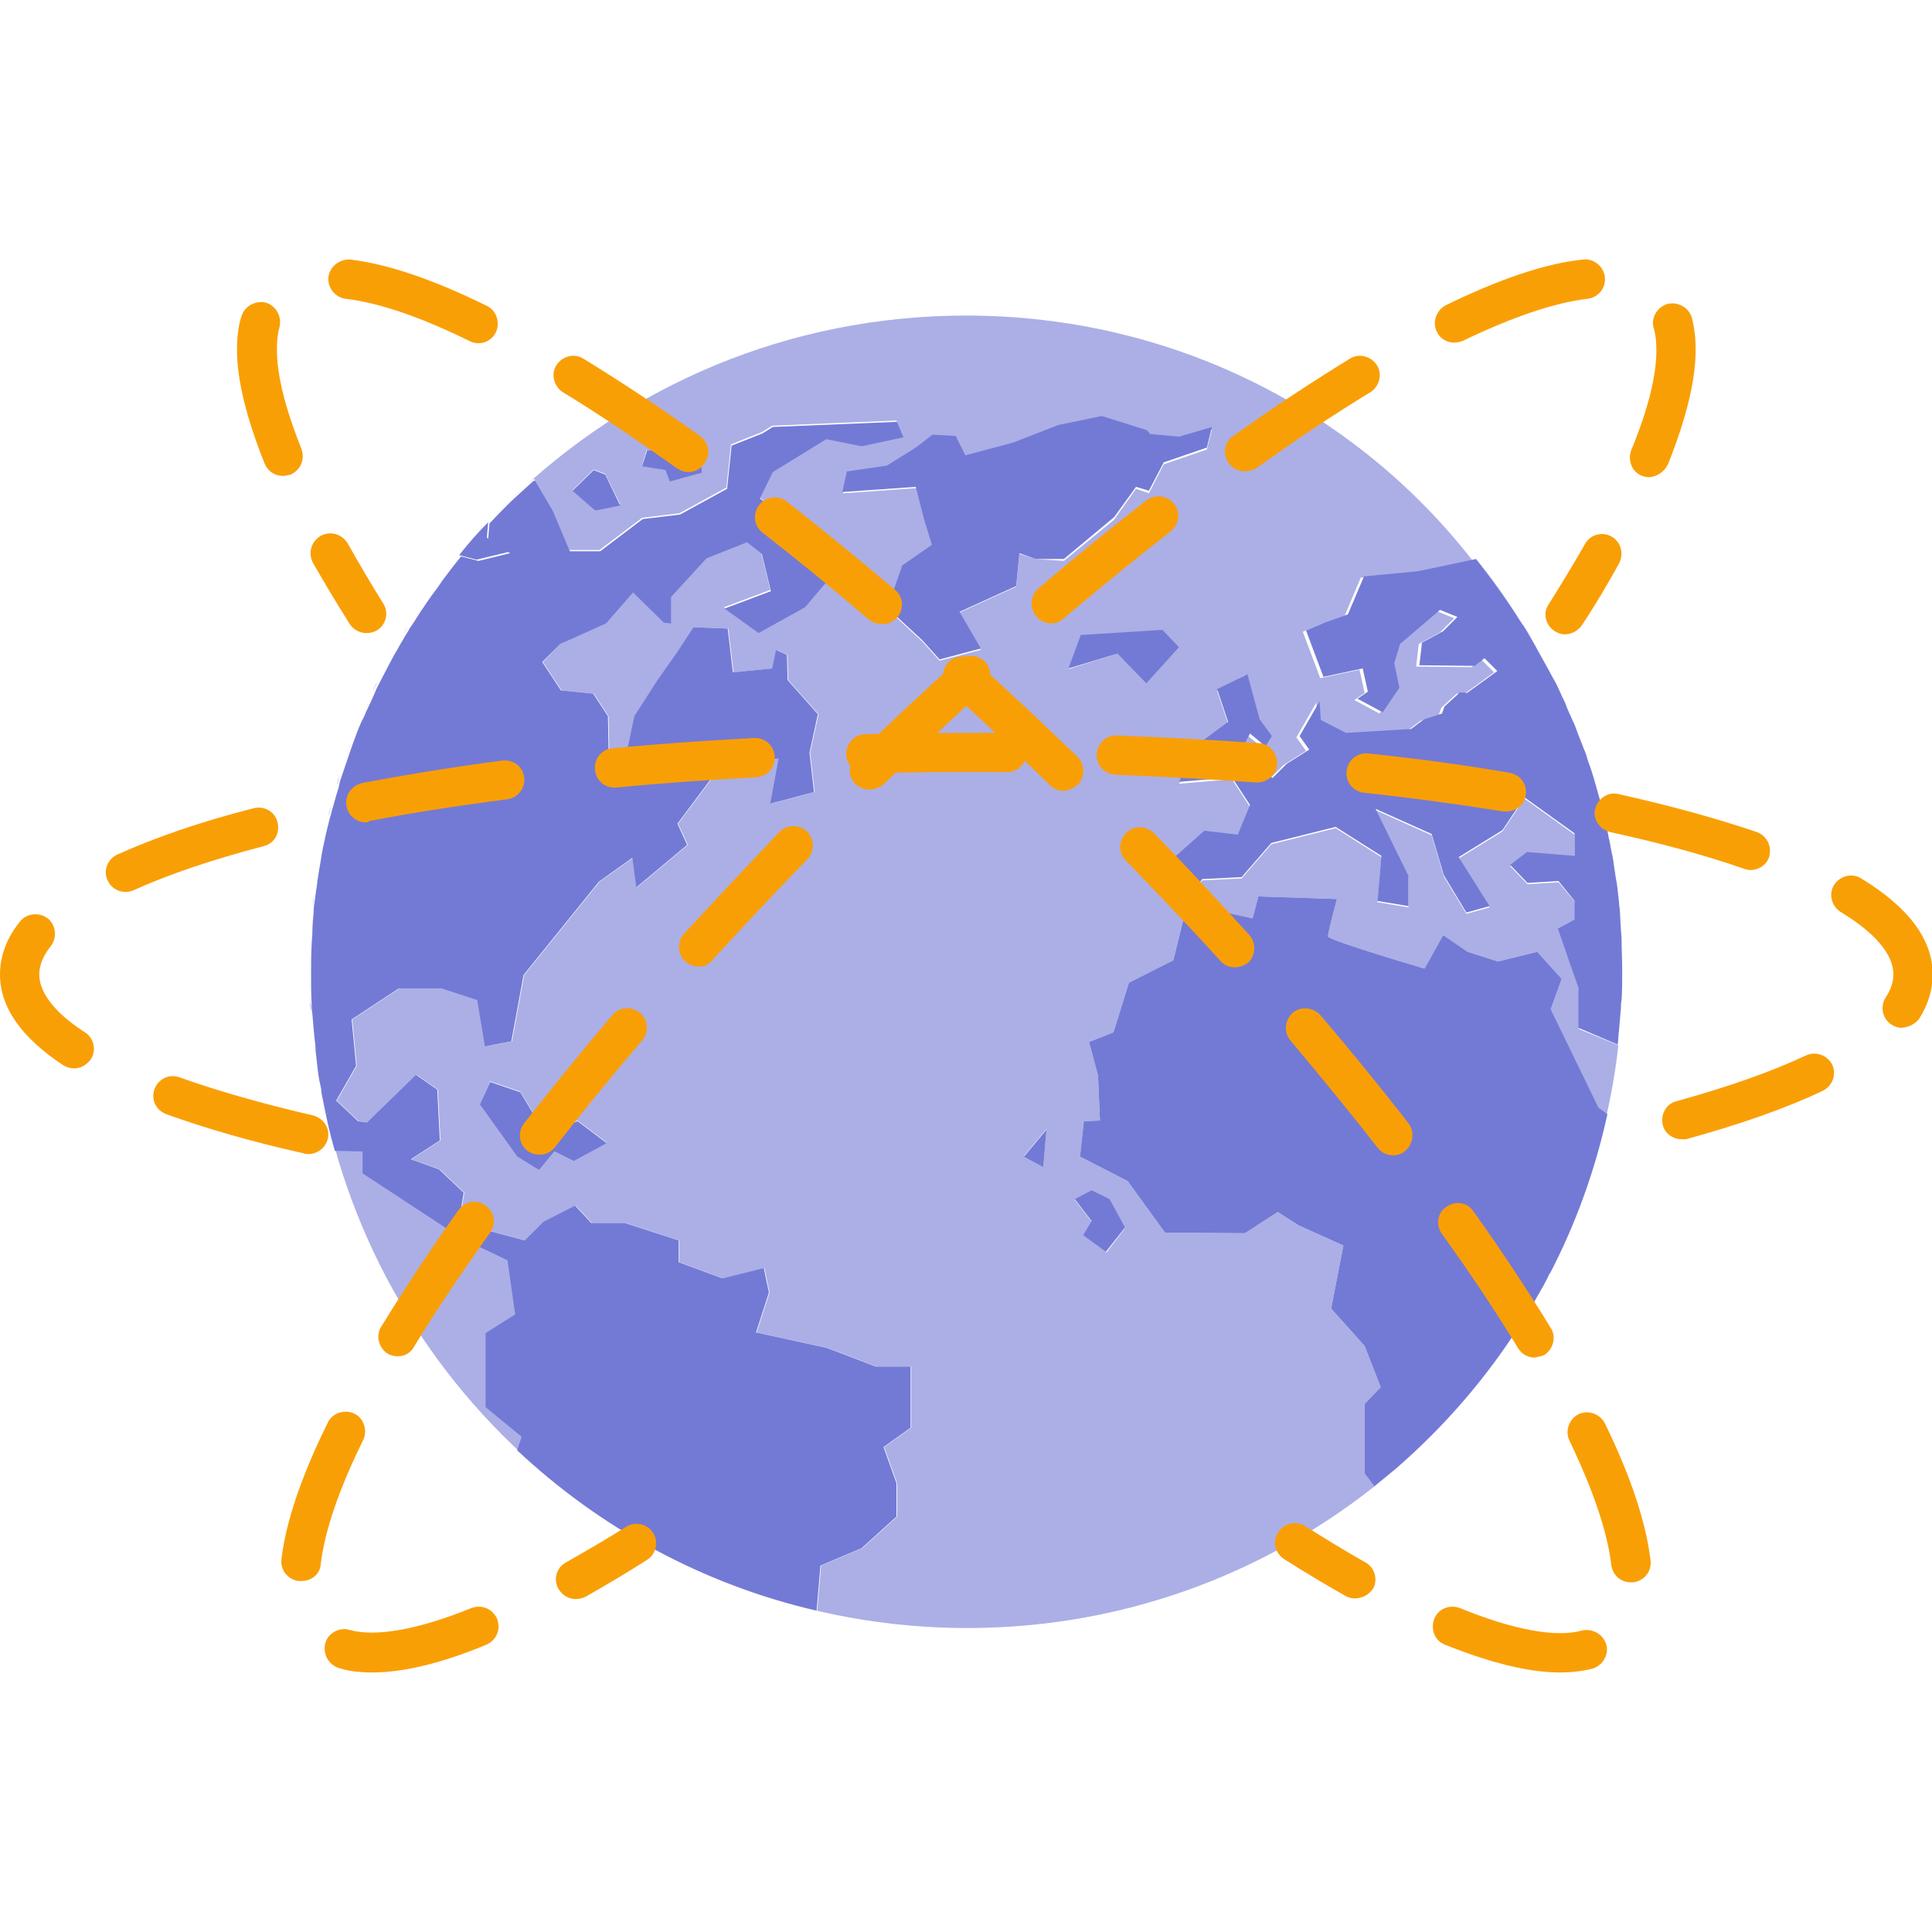 <?xml version="1.0" encoding="utf-8"?>
<!-- Generator: Adobe Illustrator 27.9.0, SVG Export Plug-In . SVG Version: 6.00 Build 0)  -->
<svg version="1.1" id="Layer_2_00000142164891959687293480000018036953357062760839_"
	 xmlns="http://www.w3.org/2000/svg" xmlns:xlink="http://www.w3.org/1999/xlink" x="0px" y="0px" viewBox="0 0 300 300"
	 style="enable-background:new 0 0 300 300;" xml:space="preserve">
<style type="text/css">
	.st0{fill:#737AD5;}
	.st1{fill:#ABAFE6;}
	.st2{fill:#F99F06;}
</style>
<g>
	<path class="st0" d="M67.6,91c0.3-0.4,0.6-0.9,0.9-1.3C68.2,90.1,67.9,90.6,67.6,91z"/>
	<path class="st0" d="M64.8,95c0.3-0.5,0.7-1,1-1.5C65.5,94,65.1,94.5,64.8,95z"/>
	<path class="st0" d="M79,85.7l-3.4-2.2l0.2-2.4c-1.6,1.6-3.1,3.3-4.5,5.1l2.7,0.7L79,85.7L79,85.7z"/>
	<path class="st0" d="M75.8,81.1c1.1-1.2,2.2-2.3,3.3-3.4C78,78.8,76.9,79.9,75.8,81.1z"/>
	<path class="st0" d="M229.3,86.9c2.6,3.2,4.9,6.5,7.1,10C234.2,93.4,231.8,90.1,229.3,86.9z"/>
	<path class="st0" d="M48.1,150.9C48.1,150.9,48.1,150.9,48.1,150.9C48.1,150.9,48.1,150.9,48.1,150.9
		C48.1,150.9,48.1,150.9,48.1,150.9L48.1,150.9L48.1,150.9z"/>
	<path class="st0" d="M62.3,99c0.3-0.6,0.7-1.1,1-1.7C62.9,97.9,62.6,98.5,62.3,99z"/>
	<path class="st0" d="M216.5,228.1c7.6-6.6,14.2-14.2,19.6-22.8C230.8,213.9,224.1,221.6,216.5,228.1z"/>
	<path class="st0" d="M48.2,146c0-0.5,0.1-1.1,0.1-1.6C48.3,144.9,48.2,145.5,48.2,146z"/>
	<path class="st0" d="M60,103.1c0.3-0.6,0.6-1.1,0.9-1.7C60.6,102,60.3,102.5,60,103.1z"/>
	<path class="st0" d="M236.7,97.3c0.6,0.9,1.1,1.9,1.7,2.9C237.8,99.2,237.2,98.2,236.7,97.3z"/>
	<path class="st0" d="M57.9,107.3c0.3-0.6,0.5-1.1,0.8-1.7C58.4,106.2,58.1,106.7,57.9,107.3z"/>
	<path class="st0" d="M56,111.6c0.2-0.5,0.4-1,0.7-1.5C56.4,110.6,56.2,111.1,56,111.6z"/>
	<path class="st0" d="M251.5,160.1c-0.1,0.7-0.1,1.5-0.2,2.2C251.4,161.6,251.4,160.9,251.5,160.1z"/>
	<path class="st0" d="M246.6,118.3c0.5,1.4,0.9,2.7,1.3,4.1C247.5,121.1,247,119.7,246.6,118.3z"/>
	<path class="st0" d="M249.7,129.6c0.1,0.7,0.3,1.4,0.4,2.1C249.9,131,249.8,130.3,249.7,129.6z"/>
	<path class="st0" d="M251.2,139.2c0.1,0.6,0.1,1.3,0.2,1.9C251.4,140.5,251.3,139.9,251.2,139.2z"/>
	<path class="st0" d="M250.6,134.4c0.1,0.7,0.2,1.4,0.3,2C250.8,135.7,250.7,135,250.6,134.4z"/>
	<path class="st0" d="M251.7,144.4c0,0.5,0.1,1.1,0.1,1.6C251.8,145.5,251.7,144.9,251.7,144.4z"/>
	<path class="st0" d="M248.6,124.9c0.2,0.7,0.3,1.4,0.5,2.1C248.9,126.3,248.8,125.6,248.6,124.9z"/>
	<path class="st0" d="M239,101.2c0.5,0.9,1,1.8,1.5,2.7C240,103,239.5,102.1,239,101.2z"/>
	<path class="st0" d="M241.1,105.3c0.4,0.9,0.9,1.8,1.3,2.6C242,107,241.6,106.2,241.1,105.3z"/>
	<path class="st0" d="M243.1,109.4c0.4,0.9,0.8,1.7,1.1,2.6C243.9,111.2,243.5,110.3,243.1,109.4z"/>
	<path class="st0" d="M251.8,155.4c0,0.4,0,0.8-0.1,1.2C251.8,156.2,251.8,155.8,251.8,155.4z"/>
	<path class="st0" d="M244.9,113.7c0.3,0.9,0.7,1.7,1,2.6C245.6,115.4,245.2,114.6,244.9,113.7z"/>
	<path class="st0" d="M51,126.7c0.2-0.6,0.3-1.2,0.5-1.8C51.3,125.5,51.1,126.1,51,126.7z"/>
	<path class="st0" d="M240.5,197.9c-0.6,1.2-1.3,2.5-2,3.7C239.2,200.3,239.8,199.1,240.5,197.9z"/>
	<path class="st0" d="M238.4,201.7c-0.7,1.2-1.4,2.4-2.2,3.6C236.9,204.1,237.7,202.9,238.4,201.7z"/>
	<path class="st0" d="M48.5,141.1c0.1-0.6,0.1-1.2,0.2-1.9C48.7,139.8,48.6,140.5,48.5,141.1z"/>
	<path class="st1" d="M245.2,159.8v-6.2l-1.2-3.4l-2-5.8l2.6-1.4v-2.9L242,137l-4.8,0.3l-2.7-2.8l2.6-2l7.4,0.6v-3.5l-7.8-5.6
		l-3.4,5.1l-6.8,4.2l4.8,7.6l-3.6,1l-3.5-5.8l-1.9-6.4l-8.7-3.9l5.1,10.4v4.7l-4.8-0.8l0.6-7l-7.1-4.5l-10,2.5l-4.6,5.3l-6.1,0.3
		l-2.2,2.7l-4.7-3.8l7.2-6.4l5.2,0.7l1.9-4.6l-2.8-4.3l-8.2,0.7l2.3-5.4l5.3-3.9l-1.7-5.1l4.2-2.4l1.9,7l1.9,2.6l-1,1.6l-2.4-2
		l-1.9,3.6l5.4,3.3l2.2-2.2l3.5-2.2l-1.5-2.1l3.1-5.4l0.2,2.9l3.9,2l10.1-0.6l2-1.5l2.8-0.9l0.4-1.1l2.4-2.2l1.1,0.1l4.7-3.4l-2-2
		l-1.5,1.2l-8.6-0.1l0.4-3.5l3.3-1.8l2.2-2.2l-2.7-1.1l-6.2,5.3l-0.9,3l0.8,3.8l-2.6,3.8l-3.9-2.1l1.6-1.1l-0.8-3.6l-6.1,1.3
		l-2.7-7.2l2.8-1.2l3.7-1.3l2.5-5.9l8.4-0.7l9-1.9C210.6,63.8,182.1,49,150,49c-27.5,0-52.5,10.9-70.8,28.7c1.1-1.1,2.3-2.2,3.5-3.2
		l0.3-0.1l2.7,4.6l2.7,6.4h4.7l6.6-5l5.8-0.7l7.3-4l0.7-6.7l4.8-1.9l1.6-1l19.3-0.8l1,2.4l-6.5,1.4l-5.5-1.1l-8.3,5.1l-2,4.1
		l7.3,5.7l4.2,5.9l-4.5,5.3l-7.2,4l-5.3-3.8l7.2-2.7l-1.4-5.8l-2.3-1.8l-6.3,2.5l-5.5,6v4.1l-1.1-0.1l-4.8-4.7l-4.2,4.8L87,100
		l-2.7,2.8l2.9,4.4l5,0.5l2.3,3.5l0.1,5.2l2.7,1l1.3-6.2l3.6-5.6l3.1-4.4l2.5-3.8l5.3,0.2l0.8,6.8l6.1-0.6l0.6-2.9l1.7,0.8l0.1,3.9
		l4.7,5.3l-1.3,6l0.7,6.1l-6.8,1.8l1.3-7l-8.9,1l-6.8,9.1l1.5,3.3l-7.9,6.6l-0.6-4.6l-5.2,3.7l-11.7,14.5l-1.9,10.3l-4.1,0.8
		l-1.2-7.2l-5.5-1.8h-6.7l-7.3,4.8l0.7,7.2l-3.1,5.4l3.4,3.2l1.4,0.2l7.6-7.4l3.3,2.3l0.4,7.9l-4.5,2.9l4.4,1.6l3.8,3.6l-0.5,3
		l4.7,3l5.3,1.4l2.9-2.9l4.9-2.5l2.5,2.7h5.2l8.4,2.7v3.4l6.8,2.5l6.4-1.6l0.8,3.8l-2,6.2l11,2.4l7.6,2.9h5.4v9.5l-4.2,3l2,5.6v5.2
		l-5.4,4.9l-6.4,2.7l-0.6,7c-17.7-4.1-33.6-12.9-46.4-24.9l0.7-2.1l-5.6-4.6V207l4.6-2.9l-1.2-8.4l-7.1-3.4l-15.4-10.1v-3.4
		l-4.5-0.6c-0.8-3-1.5-6-2.1-9.1c8.6,47.6,50.2,83.7,100.3,83.7c25.4,0,48.6-9.3,66.5-24.7c-1.1,0.9-2.2,1.9-3.3,2.7l-1.5-2v-10.8
		l2.5-2.6l-2.5-6.4l-5.2-5.8l1.9-9.8l-6.9-3.1l-3.3-2.1l-5.1,3.3l-12.4-0.1l-5.8-8l-7.4-3.8l0.6-5.5l2.5-0.1l-0.3-7l-1.4-5.2
		l3.8-1.5l2.4-7.7l6.9-3.5l1.6-6.5l5.2-1.2l5.5,1.2l0.9-3.4l12.2,0.4c0,0-1.4,5.2-1.4,5.8s15,5,15,5l2.9-5.2l3.8,2.6l4.7,1.5
		l6.1-1.5l3.8,4.2l-1.7,4.7l7.3,15.3l1.4,1c0.8-3.5,1.4-7.1,1.8-10.7L245.2,159.8L245.2,159.8z M92.4,79.3l-3.5-3.2l3.3-3.2l1.8,0.7
		l2.3,4.7L92.4,79.3L92.4,79.3z M104,74.8l-0.7-1.8l-3.6-0.7l0.7-2.4h3l1.2,2.1l3.9-2.1l0.3,3.5C109,73.4,104,74.8,104,74.8z
		 M89.1,180.3l-3-1.5l-2.4,2.9l-3.4-2.1l-5.8-8.1l1.6-3.6l4.7,1.6l3.7,6.2l5.2-1.7l4.5,3.4L89.1,180.3L89.1,180.3z M162,181.1
		l-3-1.6l3.5-4.2L162,181.1L162,181.1z M160.8,86.8l-2.5-0.8l-0.5,5.1l-8.8,4l3.3,5.8l-6.4,1.7l-2.7-3l-5.4-5l2.4-6.6l4.6-3.2
		l-1.2-3.9l-1.3-5.1l-11.4,0.8l0.7-3.2l6.2-0.8l4.6-2.9l2.5-1.9l3.6,0.2l1.4,3l7.6-2l6.8-2.7l6.8-1.4l7,2.2l0.4,0.7l4.6,0.3l5.1-1.4
		l-0.8,3.1l-6.7,2.3l-2.3,4.5l-2-0.7l-3.4,4.8l-7.8,6.4L160.8,86.8L160.8,86.8z M169.5,184.8l2.8,1.5l2.4,4.4l-2.9,3.8l-3.5-2.7
		l1.2-2.1l-2.6-3.4L169.5,184.8L169.5,184.8z M173.5,101.5l-7.6,2.4l1.9-5.2l12.7-0.8l2.6,2.6L178,106L173.5,101.5L173.5,101.5z"/>
	<path class="st0" d="M50,131.5c0.1-0.6,0.2-1.3,0.4-1.9C50.2,130.2,50.1,130.8,50,131.5z"/>
	<path class="st0" d="M52.3,121.9c0.2-0.5,0.3-1,0.4-1.5C52.6,120.8,52.4,121.4,52.3,121.9z"/>
	<path class="st0" d="M48.8,162.6c-0.1-0.7-0.2-1.5-0.2-2.2C48.6,161.1,48.7,161.9,48.8,162.6z"/>
	<path class="st0" d="M49.5,167.8c-0.1-0.8-0.3-1.7-0.4-2.5C49.2,166.2,49.4,167,49.5,167.8z"/>
	<path class="st0" d="M48.3,156.9c0-0.5,0-0.9-0.1-1.4C48.2,156,48.2,156.4,48.3,156.9z"/>
	<path class="st0" d="M49.1,136.3c0.1-0.6,0.2-1.3,0.3-1.9C49.3,135,49.2,135.6,49.1,136.3z"/>
	<path class="st0" d="M54.2,115.9c0-0.1,0.1-0.2,0.1-0.3C54.3,115.7,54.3,115.8,54.2,115.9z"/>
	<path class="st0" d="M249.5,173.1c-1.9,8.7-5,17-8.9,24.7C244.5,190.1,247.6,181.8,249.5,173.1z"/>
	<path class="st0" d="M56.3,178.8v3.4l15.4,10.1l7.1,3.4l1.2,8.4l-4.6,2.9v11.5l5.6,4.6l-0.7,2.1c12.8,12,28.7,20.8,46.5,24.9l0.6-7
		l6.4-2.7l5.4-4.9v-5.2l-2-5.6l4.2-3v-9.5h-5.4l-7.6-2.9l-11-2.4l2-6.2l-0.8-3.8l-6.4,1.6l-6.8-2.5v-3.4l-8.4-2.7h-5.2l-2.5-2.7
		l-4.9,2.5l-2.9,2.9l-5.3-1.4l-4.7-3l0.5-3l-3.8-3.6l-4.4-1.6l4.5-2.9l-0.4-7.9l-3.3-2.3l-7.6,7.4l-1.4-0.2l-3.4-3.2l3.1-5.4
		l-0.7-7.2l7.3-4.8h6.7l5.5,1.8l1.2,7.2l4.1-0.8l1.9-10.3l11.7-14.5l5.2-3.7l0.6,4.6l7.9-6.6l-1.5-3.3l6.8-9.1l8.9-1l-1.3,7l6.8-1.8
		l-0.7-6.1l1.3-6l-4.7-5.3l-0.1-3.9l-1.7-0.8l-0.6,2.9l-6.1,0.6l-0.8-6.8l-5.3-0.2l-2.5,3.8l-3.1,4.4l-3.6,5.6l-1.3,6.2l-2.7-1
		l-0.1-5.2l-2.3-3.5l-5-0.5l-2.9-4.4L87,100l7.1-3.2l4.2-4.8l4.8,4.7l1.1,0.1v-4.1l5.5-6l6.3-2.5l2.3,1.8l1.4,5.8l-7.2,2.7l5.3,3.8
		l7.2-4l4.5-5.3l-4.2-5.9l-7.3-5.7l2-4.1l8.3-5.1l5.5,1.1l6.5-1.4l-1-2.4l-19.3,0.8l-1.6,1l-4.8,1.9l-0.7,6.7l-7.3,4l-5.8,0.7
		l-6.6,5h-4.7l-2.7-6.4l-2.7-4.6l-0.3,0.1c-1.2,1.1-2.3,2.1-3.5,3.2l0,0c-1.1,1.1-2.2,2.2-3.3,3.4l0,0l0,0l-0.2,2.4l3.4,2.2
		l-4.9,1.2l-2.7-0.7l0,0c-1,1.2-1.9,2.4-2.8,3.6c-0.3,0.4-0.6,0.9-0.9,1.3c-0.6,0.8-1.2,1.6-1.8,2.5c-0.3,0.5-0.7,1-1,1.5
		c-0.5,0.8-1,1.6-1.5,2.3c-0.3,0.6-0.7,1.1-1,1.7c-0.5,0.8-0.9,1.6-1.4,2.4c-0.3,0.6-0.6,1.1-0.9,1.7c-0.4,0.8-0.9,1.7-1.3,2.5
		c-0.3,0.6-0.6,1.1-0.8,1.7c-0.4,0.9-0.8,1.8-1.3,2.8c-0.2,0.5-0.4,1-0.7,1.5c-0.6,1.3-1.1,2.7-1.6,4.1c0,0.1-0.1,0.2-0.1,0.3
		c-0.5,1.5-1,2.9-1.5,4.4c-0.2,0.5-0.3,1-0.4,1.5c-0.3,1-0.6,2-0.9,3.1c-0.2,0.6-0.3,1.2-0.5,1.8c-0.2,0.9-0.5,1.9-0.7,2.9
		c-0.1,0.6-0.3,1.3-0.4,1.9c-0.2,0.9-0.3,1.9-0.5,2.9c-0.1,0.6-0.2,1.3-0.3,1.9c-0.1,1-0.3,2-0.4,3c-0.1,0.6-0.2,1.2-0.2,1.9
		c-0.1,1.1-0.2,2.2-0.2,3.3c0,0.5-0.1,1.1-0.1,1.6c-0.1,1.6-0.1,3.3-0.1,4.9v0c0,0,0,0,0,0c0,1.5,0,3.1,0.1,4.6c0,0.5,0,0.9,0.1,1.4
		c0.1,1.2,0.2,2.3,0.3,3.5c0.1,0.8,0.2,1.5,0.2,2.2c0.1,0.9,0.2,1.8,0.3,2.7c0.1,0.8,0.2,1.7,0.4,2.5c0.1,0.4,0.2,0.9,0.2,1.3
		c0.6,3.1,1.2,6.1,2.1,9.1L56.3,178.8L56.3,178.8z"/>
	<polygon class="st0" points="84.5,175.8 80.8,169.6 76.1,168 74.5,171.5 80.3,179.6 83.7,181.7 86.1,178.8 89.1,180.3 94.2,177.5 
		89.7,174.1 	"/>
	<polygon class="st0" points="176.4,75.6 178.4,76.2 180.7,71.8 187.4,69.5 188.2,66.3 183.1,67.8 178.6,67.4 178.1,66.8 
		171.1,64.6 164.3,66 157.4,68.7 149.9,70.7 148.4,67.7 144.8,67.5 142.2,69.5 137.7,72.3 131.5,73.2 130.8,76.4 142.2,75.6 
		143.5,80.7 144.7,84.6 140.1,87.8 137.8,94.4 143.2,99.4 145.9,102.4 152.3,100.7 149,95 157.8,91 158.3,85.9 160.8,86.8 
		165.2,86.8 173,80.3 	"/>
	<polygon class="st0" points="180.5,97.8 167.8,98.6 165.9,103.8 173.5,101.5 178,106.1 183.1,100.5 	"/>
	<polygon class="st0" points="92.2,73 88.9,76.2 92.4,79.3 96.3,78.5 94,73.7 	"/>
	<polygon class="st0" points="104.8,72.1 103.5,69.9 100.5,69.9 99.7,72.4 103.3,73 104,74.8 109,73.4 108.6,69.9 	"/>
	<path class="st0" d="M240.8,156.7l1.7-4.7l-3.8-4.2l-6.1,1.5l-4.7-1.5l-3.8-2.6l-2.9,5.2c0,0-15-4.4-15-5s1.4-5.8,1.4-5.8
		l-12.2-0.4l-0.9,3.4l-5.5-1.2l-5.2,1.2l-1.6,6.5l-6.9,3.5l-2.4,7.7l-3.8,1.5l1.4,5.2l0.3,7l-2.5,0.1l-0.6,5.5l7.4,3.8l5.8,8
		l12.4,0.1l5.1-3.3l3.3,2.1l6.9,3.1l-1.9,9.8l5.2,5.8l2.5,6.4l-2.5,2.6v10.8l1.5,2c1.1-0.9,2.2-1.8,3.3-2.7c0,0,0,0,0,0
		c7.6-6.6,14.2-14.2,19.6-22.8c0,0,0,0,0,0c0.8-1.2,1.5-2.4,2.2-3.6c0-0.1,0.1-0.1,0.1-0.2c0.7-1.2,1.4-2.4,2-3.7c0,0,0-0.1,0.1-0.1
		c4-7.7,7-16,8.9-24.7c0,0,0,0,0,0l0,0l-1.4-1L240.8,156.7L240.8,156.7z"/>
	<polygon class="st0" points="162,181.2 162.5,175.4 159,179.6 	"/>
	<polygon class="st0" points="169.5,189.6 168.2,191.8 171.7,194.4 174.7,190.6 172.3,186.2 169.5,184.8 166.9,186.2 	"/>
	<path class="st0" d="M211.8,89.5l-2.5,5.9l-3.7,1.3l-2.8,1.2l2.7,7.2l6.1-1.3l0.8,3.6l-1.6,1.1l3.9,2.1l2.6-3.8l-0.8-3.8l0.9-3
		l6.2-5.3l2.7,1.1l-2.2,2.2l-3.3,1.8l-0.4,3.5l8.6,0.1l1.5-1.2l2,2l-4.7,3.4l-1.1-0.1l-2.4,2.2l-0.4,1.1l-2.8,0.9l-2,1.5l-10.1,0.6
		l-3.9-2l-0.2-2.9l-3.1,5.4l1.5,2.1l-3.5,2.2l-2.2,2.2l-5.4-3.3l1.9-3.6l2.4,2l1-1.6l-1.9-2.6l-1.9-7L189,107l1.7,5.1l-5.3,3.9
		l-2.3,5.4l8.2-0.7l2.8,4.3l-1.9,4.6L187,129l-7.2,6.4l4.7,3.8l2.2-2.7l6.1-0.3l4.6-5.3l10-2.5l7.1,4.5l-0.6,7l4.8,0.8V136
		l-5.1-10.4l8.7,3.9l1.9,6.4l3.5,5.8l3.6-1l-4.8-7.6l6.8-4.2l3.4-5.1l7.8,5.6v3.5l-7.4-0.6l-2.6,2l2.7,2.8l4.8-0.3l2.5,3.1v2.9
		l-2.6,1.4l2,5.8l1.2,3.4v6.2l6.1,2.6l0,0l0,0c0.1-0.7,0.1-1.5,0.2-2.2c0.1-1.2,0.2-2.3,0.3-3.5c0-0.4,0-0.8,0.1-1.2
		c0.1-1.5,0.1-3,0.1-4.5c0-1.6-0.1-3.3-0.1-4.9c0-0.5-0.1-1.1-0.1-1.6c-0.1-1.1-0.1-2.2-0.2-3.2c-0.1-0.6-0.1-1.3-0.2-1.9
		c-0.1-1-0.2-1.9-0.4-2.9c-0.1-0.7-0.2-1.4-0.3-2c-0.1-0.9-0.3-1.8-0.5-2.7c-0.1-0.7-0.3-1.4-0.4-2.1c-0.2-0.9-0.4-1.7-0.6-2.6
		c-0.2-0.7-0.3-1.4-0.5-2.1c-0.2-0.8-0.5-1.7-0.7-2.5c-0.4-1.4-0.8-2.8-1.3-4.1c-0.2-0.7-0.4-1.4-0.7-2c-0.3-0.9-0.7-1.7-1-2.6
		c-0.2-0.6-0.4-1.1-0.7-1.7c-0.4-0.9-0.8-1.7-1.1-2.6c-0.2-0.5-0.5-1-0.7-1.5c-0.4-0.9-0.8-1.8-1.3-2.6c-0.2-0.4-0.5-0.9-0.7-1.3
		c-0.5-0.9-1-1.8-1.5-2.7c-0.2-0.4-0.4-0.7-0.6-1.1c-0.6-1-1.1-1.9-1.7-2.9c-0.1-0.1-0.2-0.3-0.3-0.4c-2.2-3.5-4.6-6.8-7.1-10l0,0
		l0,0l-9,1.9L211.8,89.5L211.8,89.5z"/>
</g>
<path class="st2" d="M47.9,179.2c-0.2,0-0.5,0-0.7-0.1c-8.1-1.8-15.3-3.9-21.4-6.1c-1.6-0.6-2.4-2.3-1.8-3.9
	c0.6-1.6,2.3-2.4,3.9-1.8c5.9,2.1,12.9,4.1,20.7,5.9c1.6,0.4,2.7,2,2.3,3.6C50.6,178.2,49.3,179.2,47.9,179.2L47.9,179.2z
	 M261.1,176.9c-1.3,0-2.6-0.9-2.9-2.2c-0.4-1.6,0.5-3.3,2.1-3.7c8-2.2,14.8-4.6,20.1-7.1c1.5-0.7,3.3-0.1,4.1,1.4
	c0.7,1.5,0.1,3.3-1.5,4.1c-5.7,2.7-12.8,5.2-21.2,7.5C261.7,176.9,261.4,176.9,261.1,176.9L261.1,176.9z M11.5,165.9
	c-0.6,0-1.2-0.2-1.7-0.5c-6.5-4.3-9.8-9-9.8-14.1c0-2.8,1-5.6,3.1-8.2c1-1.3,3-1.5,4.3-0.5c1.3,1,1.5,3,0.5,4.3
	c-1.2,1.5-1.8,3-1.8,4.4c0,3.6,3.8,6.9,7.1,9c1.4,0.9,1.8,2.8,0.9,4.2C13.4,165.4,12.5,165.9,11.5,165.9L11.5,165.9z M295.3,159.6
	c-0.6,0-1.1-0.2-1.6-0.5c-1.4-0.9-1.8-2.8-0.9-4.2c0.8-1.2,1.2-2.4,1.2-3.6c0-3.9-4.4-7.4-8.2-9.7c-1.4-0.9-1.9-2.8-1-4.2
	c0.9-1.4,2.8-1.9,4.2-1c7.4,4.5,11.1,9.5,11.1,14.9c0,2.4-0.7,4.7-2.1,6.9C297.3,159.1,296.3,159.5,295.3,159.6L295.3,159.6z
	 M19.5,138.5c-1.2,0-2.3-0.7-2.8-1.8c-0.7-1.5,0-3.3,1.5-4c5.8-2.6,12.9-5.1,21.2-7.2c1.6-0.4,3.3,0.5,3.7,2.2s-0.5,3.3-2.2,3.7
	c-8,2.1-14.8,4.4-20.3,6.9C20.3,138.4,19.9,138.5,19.5,138.5L19.5,138.5z M271.8,135.1c-0.3,0-0.7-0.1-1-0.2c-6-2.1-13-4-20.8-5.7
	c-1.6-0.4-2.7-2-2.3-3.6c0.4-1.6,2-2.7,3.6-2.3c8.1,1.8,15.3,3.8,21.5,5.9c1.6,0.6,2.4,2.3,1.9,3.9
	C274.3,134.3,273.1,135.1,271.8,135.1L271.8,135.1z M56.8,127.7c-1.4,0-2.7-1-3-2.5c-0.3-1.7,0.8-3.2,2.4-3.6
	c6.8-1.3,14.2-2.5,21.8-3.5c1.6-0.2,3.2,0.9,3.4,2.6c0.2,1.7-1,3.2-2.6,3.4c-7.6,1-14.8,2.1-21.5,3.4
	C57.2,127.7,57,127.7,56.8,127.7L56.8,127.7z M233.9,126c-0.2,0-0.3,0-0.5,0c-6.8-1.1-14.1-2.1-21.6-2.9c-1.7-0.2-2.9-1.7-2.7-3.4
	c0.2-1.7,1.7-2.9,3.4-2.7c7.6,0.8,15,1.8,21.9,3c1.7,0.3,2.8,1.8,2.5,3.5C236.7,125,235.4,126,233.9,126L233.9,126z M95.4,122.3
	c-1.6,0-2.9-1.2-3-2.8c-0.2-1.7,1.1-3.2,2.7-3.3c7.1-0.7,14.5-1.2,22-1.6c1.7-0.1,3.1,1.2,3.2,2.9s-1.2,3.1-2.9,3.2
	c-7.4,0.4-14.7,0.9-21.8,1.6C95.6,122.3,95.5,122.3,95.4,122.3L95.4,122.3z M195.2,121.5c-0.1,0-0.1,0-0.2,0
	c-7.1-0.5-14.4-0.9-21.8-1.2c-1.7-0.1-3-1.5-2.9-3.2c0.1-1.7,1.5-3,3.2-2.9c7.4,0.3,14.9,0.7,22,1.2c1.7,0.1,2.9,1.6,2.8,3.3
	C198.2,120.3,196.8,121.5,195.2,121.5L195.2,121.5z M134.4,120.1c-1.6,0-3-1.3-3-3c0-1.7,1.3-3.1,3-3.1c7.3-0.2,14.8-0.2,22-0.2
	c1.7,0,3,1.4,3,3.1c0,1.7-1.4,3-3,3h0C149.1,119.8,141.7,119.9,134.4,120.1L134.4,120.1L134.4,120.1z"/>
<g>
	<path class="st2" d="M56.9,98.3c-1,0-2-0.5-2.6-1.4c-2-3.2-4-6.5-5.7-9.5c-0.8-1.5-0.3-3.3,1.2-4.2c1.5-0.8,3.3-0.3,4.2,1.2
		c1.7,3,3.5,6.1,5.5,9.3c0.9,1.4,0.5,3.3-1,4.2C58,98.2,57.4,98.3,56.9,98.3z"/>
	<path class="st2" d="M242.2,259.7c-4.8,0-10.8-1.5-17.8-4.3c-1.6-0.6-2.3-2.4-1.7-4c0.6-1.6,2.4-2.3,4-1.7
		c8.3,3.4,14.9,4.6,18.9,3.5c1.6-0.4,3.3,0.5,3.8,2.1s-0.5,3.3-2.1,3.8C245.7,259.5,244,259.7,242.2,259.7L242.2,259.7z
		 M253.2,245.7c-1.5,0-2.8-1.1-3-2.7c-0.6-5.1-2.8-11.6-6.5-19.3c-0.7-1.5-0.1-3.3,1.4-4.1c1.5-0.7,3.3-0.1,4.1,1.4
		c4.1,8.4,6.4,15.5,7.1,21.3c0.2,1.7-1,3.2-2.7,3.4C253.4,245.7,253.3,245.7,253.2,245.7L253.2,245.7z M238.3,210.8
		c-1,0-2-0.5-2.6-1.5c-3.4-5.6-7.4-11.6-11.8-17.7c-1-1.4-0.7-3.3,0.7-4.2c1.4-1,3.3-0.7,4.2,0.7c4.5,6.3,8.5,12.4,12,18.1
		c0.9,1.4,0.4,3.3-1,4.2C239.4,210.6,238.8,210.7,238.3,210.8L238.3,210.8z M216.3,179.4c-0.9,0-1.8-0.4-2.4-1.2
		c-4.2-5.4-8.8-11-13.5-16.6c-1.1-1.3-0.9-3.2,0.3-4.3s3.2-0.9,4.3,0.3c4.8,5.6,9.4,11.3,13.7,16.8c1,1.3,0.8,3.2-0.5,4.3
		C217.7,179.2,217,179.4,216.3,179.4L216.3,179.4z M191.7,150.2c-0.8,0-1.6-0.3-2.2-1c-4.7-5.2-9.7-10.4-14.7-15.6
		c-1.2-1.2-1.1-3.1,0.1-4.3c1.2-1.2,3.1-1.1,4.3,0.1c5.1,5.2,10,10.5,14.8,15.8c1.1,1.2,1,3.2-0.2,4.3
		C193.1,150,192.4,150.2,191.7,150.2L191.7,150.2z M165.1,122.8c-0.8,0-1.5-0.3-2.1-0.9c-5.2-5.1-10.4-10-15.6-14.7
		c-1.2-1.1-1.3-3.1-0.2-4.3c1.1-1.2,3.1-1.3,4.3-0.2c5.2,4.7,10.5,9.7,15.8,14.8c1.2,1.2,1.2,3.1,0.1,4.3
		C166.7,122.4,165.9,122.8,165.1,122.8L165.1,122.8z M136.9,96.9c-0.7,0-1.4-0.2-2-0.7c-5.6-4.8-11.1-9.3-16.5-13.5
		c-1.3-1-1.6-2.9-0.5-4.3c1-1.3,2.9-1.6,4.3-0.5c5.5,4.3,11.1,8.9,16.8,13.7c1.3,1.1,1.4,3,0.3,4.3C138.6,96.6,137.7,97,136.9,96.9
		L136.9,96.9z M43.9,73.9c-1.2,0-2.3-0.7-2.8-1.9c-2.8-7-4.3-12.9-4.3-17.7c0-1.9,0.2-3.7,0.7-5.2c0.5-1.6,2.2-2.5,3.8-2.1
		c1.6,0.5,2.5,2.2,2.1,3.8c-0.3,1-0.4,2.2-0.4,3.5c0,4,1.3,9.1,3.8,15.4c0.6,1.6-0.1,3.3-1.7,4C44.7,73.8,44.3,73.9,43.9,73.9
		L43.9,73.9z M106.9,73.3c-0.6,0-1.2-0.2-1.8-0.6c-6.2-4.4-12.1-8.4-17.7-11.8c-1.4-0.9-1.9-2.8-1-4.2c0.9-1.4,2.8-1.9,4.2-1
		c5.7,3.5,11.8,7.5,18.1,12c1.4,1,1.7,2.9,0.7,4.2C108.8,72.9,107.8,73.3,106.9,73.3z M74.3,53.3c-0.4,0-0.9-0.1-1.3-0.3
		c-7.7-3.8-14.2-6-19.3-6.6C52,46.2,50.8,44.6,51,43s1.7-2.8,3.4-2.7c5.8,0.7,12.9,3.1,21.2,7.2c1.5,0.7,2.1,2.6,1.4,4.1
		C76.5,52.6,75.5,53.3,74.3,53.3L74.3,53.3z"/>
	<path class="st2" d="M210.4,248.2c-0.5,0-1-0.1-1.5-0.4c-3-1.7-6.2-3.6-9.5-5.7c-1.4-0.9-1.9-2.8-0.9-4.2c0.9-1.4,2.8-1.8,4.2-0.9
		c3.2,2,6.3,3.9,9.3,5.6c1.5,0.8,2,2.7,1.2,4.1C212.6,247.6,211.5,248.2,210.4,248.2L210.4,248.2z"/>
</g>
<g>
	<path class="st2" d="M89.4,248.3c-1.1,0-2.1-0.6-2.7-1.6c-0.8-1.5-0.3-3.3,1.2-4.1c3-1.7,6.1-3.5,9.3-5.5c1.4-0.9,3.3-0.5,4.2,0.9
		c0.9,1.4,0.5,3.3-0.9,4.2c-3.3,2.1-6.5,4-9.5,5.7C90.4,248.2,89.9,248.3,89.4,248.3z"/>
	<path class="st2" d="M57.8,259.7c-1.9,0-3.7-0.2-5.2-0.7c-1.6-0.5-2.5-2.2-2.1-3.8s2.2-2.6,3.8-2.1c4,1.1,10.5,0,18.9-3.4
		c1.6-0.6,3.3,0.1,4,1.7c0.6,1.6-0.1,3.3-1.7,4C68.5,258.3,62.6,259.7,57.8,259.7L57.8,259.7z M46.8,245.5c-0.1,0-0.2,0-0.4,0
		c-1.7-0.2-2.9-1.7-2.7-3.4c0.7-5.8,3.1-12.9,7.2-21.2c0.7-1.5,2.6-2.1,4.1-1.4c1.5,0.7,2.1,2.6,1.4,4.1c-3.8,7.7-6,14.2-6.6,19.3
		C49.7,244.4,48.4,245.5,46.8,245.5L46.8,245.5z M61.8,210.6c-0.5,0-1.1-0.1-1.6-0.4c-1.4-0.9-1.9-2.8-1-4.2
		c3.5-5.7,7.5-11.8,12-18.1c1-1.4,2.9-1.7,4.2-0.7c1.4,1,1.7,2.9,0.7,4.2c-4.4,6.2-8.4,12.1-11.8,17.7
		C63.8,210.1,62.8,210.6,61.8,210.6L61.8,210.6z M83.8,179.3c-0.7,0-1.3-0.2-1.9-0.6c-1.3-1-1.6-2.9-0.5-4.3
		c4.3-5.5,8.9-11.1,13.7-16.8c1.1-1.3,3-1.4,4.3-0.3s1.4,3,0.3,4.3c-4.8,5.6-9.3,11.1-13.5,16.5C85.6,178.9,84.7,179.3,83.8,179.3
		L83.8,179.3z M108.5,150.1c-0.7,0-1.5-0.3-2.1-0.8c-1.2-1.1-1.3-3.1-0.2-4.3c4.8-5.2,9.8-10.5,14.8-15.8c1.2-1.2,3.1-1.2,4.3-0.1
		c1.2,1.2,1.2,3.1,0.1,4.3c-5,5.1-9.9,10.4-14.7,15.6C110.1,149.8,109.3,150.1,108.5,150.1L108.5,150.1z M135,122.6
		c-0.8,0-1.6-0.3-2.2-0.9c-1.2-1.2-1.1-3.1,0.1-4.3c5.2-5.1,10.5-10,15.8-14.8c1.2-1.1,3.2-1,4.3,0.2c1.1,1.2,1,3.2-0.2,4.3
		c-5.2,4.7-10.4,9.7-15.6,14.7C136.6,122.3,135.8,122.6,135,122.6L135,122.6z M163.2,96.8c-0.9,0-1.7-0.4-2.3-1.1
		c-1.1-1.3-0.9-3.2,0.3-4.3c5.6-4.8,11.3-9.4,16.8-13.7c1.3-1,3.2-0.8,4.3,0.5s0.8,3.2-0.5,4.3c-5.4,4.2-11,8.8-16.6,13.5
		C164.6,96.6,163.9,96.8,163.2,96.8L163.2,96.8z M256.1,74.1c-0.4,0-0.8-0.1-1.1-0.2c-1.6-0.6-2.3-2.4-1.7-4
		c2.6-6.3,3.9-11.5,3.9-15.5c0-1.3-0.1-2.4-0.4-3.4c-0.5-1.6,0.5-3.3,2.1-3.8c1.6-0.4,3.3,0.5,3.8,2.1c0.4,1.5,0.6,3.2,0.6,5
		c0,4.8-1.5,10.8-4.3,17.8C258.4,73.3,257.3,74,256.1,74.1L256.1,74.1z M193.3,73.2c-0.9,0-1.9-0.4-2.5-1.3c-1-1.4-0.7-3.3,0.7-4.2
		c6.3-4.5,12.4-8.5,18.1-12c1.4-0.9,3.3-0.4,4.2,1c0.9,1.4,0.4,3.3-1,4.2c-5.6,3.4-11.6,7.4-17.7,11.8
		C194.5,73,193.9,73.2,193.3,73.2L193.3,73.2z M225.8,53.2c-1.1,0-2.2-0.6-2.7-1.7c-0.7-1.5-0.1-3.3,1.4-4.1
		c8.4-4.1,15.5-6.5,21.3-7.1c1.6-0.2,3.2,1,3.4,2.7c0.2,1.7-1,3.2-2.7,3.4c-5.1,0.6-11.6,2.8-19.3,6.5
		C226.7,53.1,226.3,53.2,225.8,53.2L225.8,53.2z"/>
	<path class="st2" d="M243,98.5c-0.6,0-1.1-0.2-1.6-0.5c-1.4-0.9-1.9-2.8-0.9-4.2c2-3.2,3.9-6.3,5.6-9.3c0.8-1.5,2.7-2,4.1-1.2
		c1.5,0.8,2,2.7,1.2,4.2c-1.7,3.1-3.6,6.3-5.7,9.5C245,98,244,98.5,243,98.5L243,98.5z"/>
</g>
</svg>

